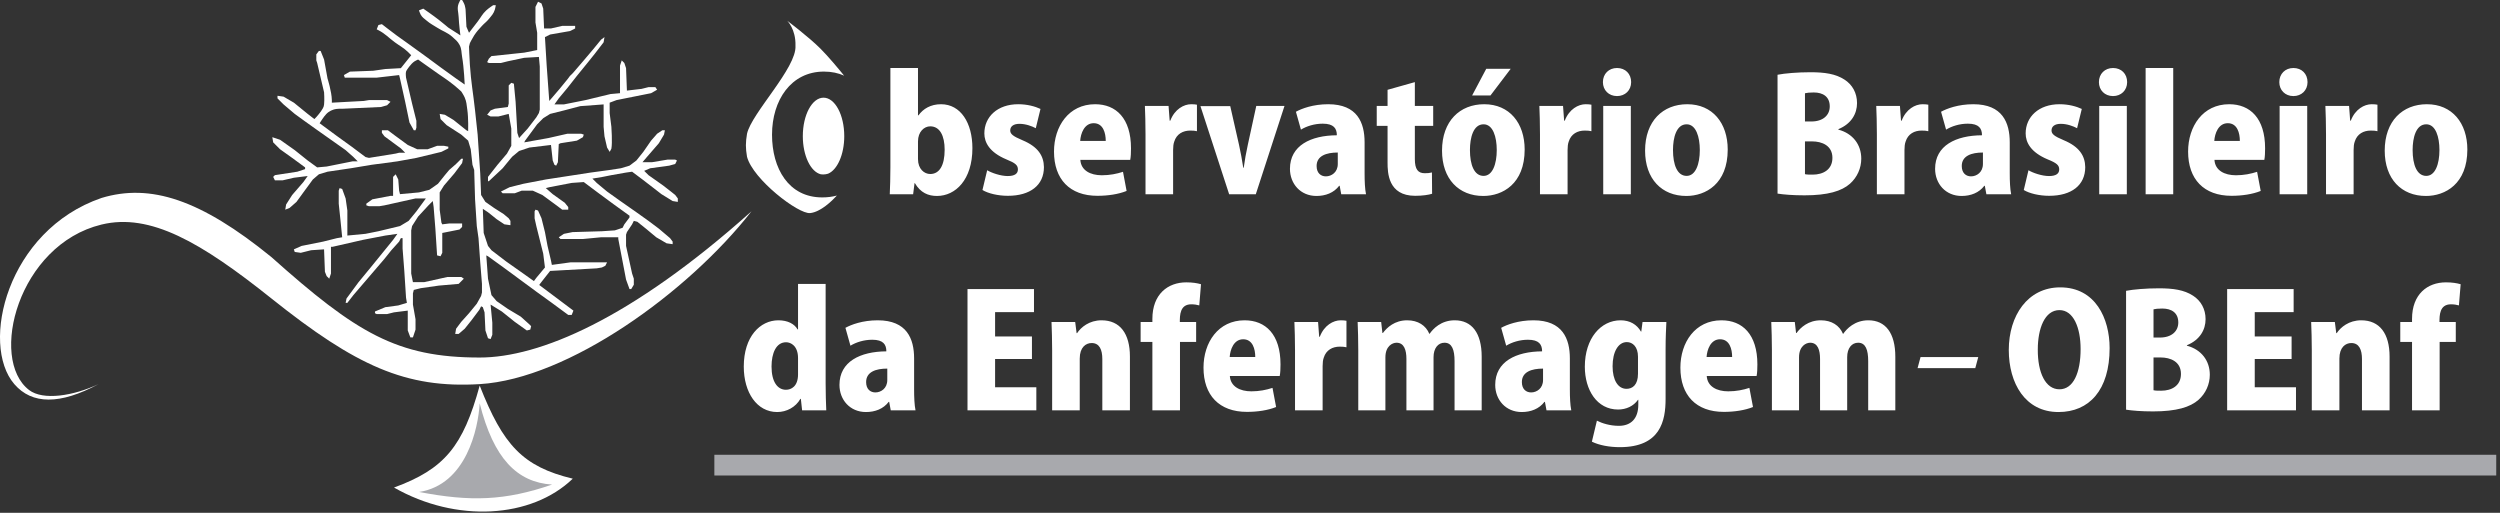 <svg width="585" height="120" viewBox="0 0 585 120" fill="none" xmlns="http://www.w3.org/2000/svg">
<rect x="0" y="0" width="585" height="120" fill="#333333" stroke="none"/>
<path d="M107.731 0H108.135C108.135 0 108.578 0.708 108.741 1.211C108.864 1.594 108.943 2.221 108.943 2.221L109.145 6.259L109.75 7.672C109.75 7.672 110.981 6.073 111.77 5.048C112.558 4.023 112.839 3.301 113.789 2.423C114.368 1.888 115.404 1.211 115.404 1.211H116.009C116.009 1.211 115.927 1.837 115.808 2.221C115.503 3.203 115.044 3.645 114.394 4.442C113.831 5.133 113.381 5.399 112.779 6.057C112.022 6.884 111.578 7.342 110.962 8.278C110.516 8.956 109.952 10.095 109.952 10.095L109.75 10.903C109.75 10.903 109.843 13.489 109.952 15.143C110.23 19.339 110.707 21.663 111.164 25.843C111.405 28.051 111.77 31.497 111.77 31.497L112.375 40.582L112.577 45.63L113.587 47.245L115.606 48.658L117.827 50.072L119.038 51.081L119.442 51.687V52.697L118.028 52.495L116.211 51.283L114.192 49.668L112.981 48.86L113.183 54.514L114.192 57.542L115 58.552L118.432 61.176L121.865 63.599L124.934 65.777L125.499 65.013L127.518 62.59L127.114 59.359L125.499 52.898L125.095 51.081V49.466L125.297 49.062L125.903 49.264L126.71 51.081L127.518 54.312L128.124 57.542L128.931 60.975L129.133 61.984L133.575 61.378H142.055L141.651 62.186L140.843 62.59L139.632 62.792L132.364 63.196L128.729 63.397L126.508 66.224L126.178 66.684L128.527 68.445L130.95 70.262L134.181 72.685L133.777 73.694H132.969L129.133 70.868L125.499 68.243L121.663 65.416L117.827 62.59L114.192 59.965L113.789 59.763L114.192 65.215L115 69.051L116.211 70.464L118.836 72.281L121.865 74.098L123.884 75.915L124.287 76.319L124.086 77.127L123.278 77.329L120.451 75.31L117.423 72.887L114.798 71.272L115.202 75.512V78.338L114.798 79.348L114.192 79.146L113.587 77.329L113.385 73.089L112.981 71.877L112.577 71.675L112.173 72.483L110.356 74.906L108.741 76.925L107.328 78.136H106.52L106.722 76.925L107.933 75.31L109.75 73.291L111.568 71.07L112.577 69.253L112.779 68.445V66.426L112.375 61.378L111.971 55.725L111.568 52.898L111.164 46.639L110.962 39.775L110.558 38.563L110.154 34.929L109.549 32.91L107.933 31.497L104.501 29.276L103.088 27.863L102.886 26.651L104.097 26.853L106.116 28.064L109.145 30.487L109.549 30.689C109.549 30.689 109.639 27.593 109.347 25.642C109.179 24.525 109.189 23.851 108.741 22.815C108.488 22.232 107.933 21.402 107.933 21.402C107.933 21.402 106.965 20.521 106.318 19.988C104.966 18.876 102.684 17.364 102.684 17.364L99.251 14.941L97.838 13.931C97.838 13.931 97.329 14.147 97.031 14.335C96.083 14.934 95.146 16.47 95.146 16.47L95.012 16.758C94.884 17.125 95.012 18.171 95.012 18.171L96.425 24.228L97.434 28.266V29.882L97.233 30.487H96.829L95.819 28.67L94.81 23.825L93.598 18.373L93.396 17.566L88.147 18.171H80.677L80.475 17.566L81.888 16.758L87.339 16.556L90.166 16.152L93.8 15.95L96.223 12.922C96.223 12.922 95.742 12.418 95.415 12.114C94.342 11.115 93.569 10.762 92.387 9.893C90.887 8.791 90.203 7.923 88.551 7.067C88.394 6.985 88.147 6.865 88.147 6.865L88.551 5.855L89.358 5.653C89.358 5.653 91.432 7.277 92.791 8.278C93.883 9.082 94.515 9.506 95.617 10.297C97.04 11.318 97.837 11.89 99.251 12.922C100.755 14.018 101.584 14.652 103.088 15.748C104.502 16.78 106.722 18.373 106.722 18.373L108.741 19.787C108.741 19.787 108.576 15.821 108.135 13.326C107.939 12.214 108.062 11.494 107.53 10.499C107.081 9.662 106.617 9.32 105.914 8.682C104.683 7.564 103.679 7.361 102.28 6.461C101.324 5.845 100.723 5.583 99.857 4.846C99.263 4.34 98.833 4.109 98.444 3.432C98.232 3.064 98.04 2.423 98.04 2.423L99.05 2.019C99.05 2.019 101.303 3.567 102.684 4.644C103.568 5.333 104.905 6.461 104.905 6.461L107.731 8.278C107.731 8.278 107.396 5.7 107.328 4.038C107.276 2.778 106.879 1.987 107.328 0.808C107.453 0.478 107.731 0 107.731 0Z" fill="white"/>
<path d="M125.902 0.403L126.71 0.807L127.114 2.019L127.316 6.662H128.931L131.556 6.057H134.584V6.662L133.373 7.268L128.729 8.076L127.518 8.681L127.922 15.344L128.527 23.622L130.95 20.796L132.767 18.575L133.373 17.767L133.772 17.386L134.18 16.959L136.603 14.133L138.824 11.508L140.641 9.287L141.449 8.681L141.247 9.893L139.228 12.518L137.613 14.537L134.988 17.767L132.767 20.594L130.748 23.016L129.739 24.43H131.96L137.007 23.42L142.862 22.007L145.083 21.805V15.344L145.487 14.133L146.093 14.738L146.497 15.95L146.698 21.199L150.131 20.796L151.746 20.392H153.361L153.765 20.997L152.352 21.805L148.314 22.613L144.276 23.42L142.66 24.026V26.449L143.064 29.679C143.064 29.679 143.33 33.36 143.064 34.8C142.927 35.097 142.66 35.534 142.66 35.534L142.055 34.525L141.449 31.9L141.247 29.679V24.43L135.796 24.834L131.96 25.843L128.729 26.651L127.114 27.66L125.701 29.073L122.874 32.91L122.672 33.313L128.325 32.304L132.767 31.294H135.998L136.603 31.496L136.401 32.102L134.988 32.91L131.152 33.515L130.748 33.717L130.546 37.957L130.142 38.765L129.739 38.563L129.335 37.553L128.931 33.919L123.883 34.525L121.461 35.333L120.249 36.342L119.893 36.633L119.442 37.15L117.624 39.37L114.394 42.399H114.192V41.389L116.413 38.563L118.634 35.938L119.644 34.121V30.083L119.038 26.651L116.615 27.256H114.798L113.99 26.853L114.798 25.843L115.807 25.439L118.836 25.035L119.038 24.228V19.988L119.644 19.382L120.249 19.584L120.653 23.824L121.057 31.093L121.461 32.304L123.48 30.083L125.499 27.458L126.104 26.449L126.306 25.641V15.546L126.104 13.325L122.672 13.527L118.836 14.335L117.221 14.738H114.394L113.99 14.537L114.394 13.729L115 13.123L122.672 12.316L125.701 11.71V7.672L125.297 5.249V1.615L125.902 0.403Z" fill="white"/>
<path d="M107.933 37.15H108.337L108.135 38.16L106.318 40.583L103.895 43.409L102.885 45.025V49.063L103.289 52.091L103.491 52.495L105.106 52.293H108.135V53.101L107.529 53.706L103.491 54.514V59.158L103.087 59.965L102.28 59.764L101.876 53.505L101.472 48.457L101.27 47.044L100.26 48.053L97.838 50.678L96.424 52.899L96.222 53.908V64.003L96.626 66.022H99.251L104.702 64.811H107.933L108.538 65.215L107.327 66.426L102.683 66.83L98.443 67.436L96.828 67.84L96.626 68.647V71.272L97.232 74.704V77.127L96.626 78.944H96.02L95.415 77.329V72.685L92.184 73.089L90.569 73.493H88.146L87.743 73.291V72.887L90.165 71.878L93.194 71.474L95.213 70.868L95.011 69.657L94.607 63.398L94.203 58.148V55.725H93.8L93.396 56.533L91.579 58.552L89.963 60.571L87.541 63.398L85.118 66.224L82.695 69.051L81.282 70.868H80.878L81.08 69.859L83.906 66.022L86.733 62.59L89.358 59.36L91.983 56.129L92.992 54.716L90.165 55.12L84.916 56.129L77.849 57.745H77.445V64.003L77.042 65.215L76.436 64.609L76.032 63.6L75.83 58.35L72.802 58.552L70.379 59.158L68.966 58.956L68.764 58.35L70.581 57.543L75.628 56.533L78.859 55.725L80.07 55.523L79.666 51.486L79.263 47.649V44.621L79.465 44.015L80.07 44.217L80.878 46.438L81.282 49.264V55.12L85.522 54.716L88.55 54.11L93.598 52.899L95.617 51.687L97.434 49.466L99.655 46.438H97.232L89.963 48.053L88.752 48.255H86.329L85.724 48.053V47.649L87.137 46.64L91.377 45.832H91.983V41.39L92.588 40.785L93.194 41.996L93.396 44.621L93.598 45.428L98.04 45.025L100.462 44.419L102.481 43.006L104.097 40.986L105.106 39.775L106.721 38.362L107.933 37.15Z" fill="white"/>
<path d="M154.976 30.487H155.582L155.38 31.497L154.169 33.516L151.544 36.544L150.333 37.958H152.553L156.188 37.352H158.005L158.409 37.554L158.005 38.361L156.591 38.765L152.15 39.371L150.736 39.977L151.746 40.986L155.178 43.409L156.995 44.822L158.005 45.63L158.611 46.438V47.245L157.399 47.043L154.774 45.428L152.957 44.015L150.333 41.996L147.91 40.179L146.496 40.38L143.064 40.986L141.045 41.39L138.622 41.794L139.632 42.803L142.055 44.822L144.881 46.841L148.919 49.668L151.746 51.687L154.169 53.504L156.793 55.725L157.399 56.533V57.138L155.986 56.937L153.563 55.523L151.14 53.504L149.121 51.889L148.313 51.687L147.91 52.495L146.698 54.312L146.496 54.917V57.542L147.91 64.003L148.313 65.215V66.628L147.708 67.637H147.304L146.496 65.416L144.679 55.927V55.523H140.641L136.401 55.927H131.152L130.748 55.523L131.959 54.716L133.978 54.312L140.843 54.11L143.872 53.908L145.689 53.302L146.093 52.495L147.304 50.88V50.476L143.67 47.851L139.834 45.024L136.603 42.602L133.777 42.803L128.527 43.813L127.719 44.015L129.335 45.428L132.161 47.447L132.969 48.457V49.062H131.556L129.94 47.851L126.912 45.63L124.691 44.62H122.066L120.451 45.226H117.624L117.22 44.822L119.24 43.813L122.47 43.005L127.719 41.996L138.218 40.38L142.66 39.775L145.285 39.371L147.304 38.765L148.919 37.554L150.534 35.535L152.352 32.91L153.765 31.295L154.976 30.487Z" fill="white"/>
<path d="M74.623 11.912H75.027L75.835 13.931L76.642 18.373C76.642 18.373 77.61 21.411 77.652 23.421C77.657 23.657 77.652 24.026 77.652 24.026L85.122 23.622L86.334 23.421H90.574L91.381 23.824L90.574 24.632L89.16 25.036L80.277 25.44C80.277 25.44 78.882 25.365 78.056 25.642C77.554 25.809 77.277 25.943 76.844 26.247C76.159 26.73 75.431 27.862 75.431 27.862L75.027 28.468L74.797 28.843L78.662 31.699L82.296 34.323L85.526 36.746L86.334 36.948L92.593 35.938L93.4 35.737H94.814L93.804 34.727L89.968 31.901L89.362 31.093V30.487H90.776L92.391 31.699L95.419 33.919L97.64 34.929H100.063L102.284 34.121H103.899L104.909 34.323V34.727L103.294 35.535L97.438 36.948L92.997 37.756L86.939 38.563L82.094 39.371L76.642 40.178L74.623 40.784L73.21 41.996L70.989 45.024L69.374 47.245L67.759 48.658L66.749 49.062L66.951 47.851L68.365 45.63L70.989 42.601L71.999 41.188L68.768 41.592L66.144 42.197H64.326L63.923 41.39L64.326 40.986L69.576 40.178L71.393 39.573V39.169L68.365 36.948L65.538 34.929L63.923 33.314L63.721 32.102L65.538 32.708L68.97 35.131L71.999 37.554L74.22 39.169L76.441 38.967L82.498 37.756H83.709L82.7 36.746L80.882 35.131L77.45 32.708L74.018 30.285L71.191 28.266L68.97 26.651L66.345 24.43L64.932 23.017V22.411L66.345 22.613L68.768 24.026L71.999 26.651L73.56 27.862L74.018 27.394C74.018 27.394 75.105 26.209 75.57 25.308C75.729 25 75.796 24.8 75.835 24.43C75.951 23.332 75.835 21.603 75.835 21.603L74.22 14.739L74.018 14.133V12.72L74.623 11.912Z" fill="white"/>
<path d="M112.248 90.23C108.356 104.431 104.041 109.748 92.197 114.084C106.717 122.381 124.348 121.343 134.028 112.009C122.293 109.195 117.701 104.115 112.248 90.23Z" fill="white"/>
<path d="M98.074 115.121C109.137 113.392 111.903 100.255 112.248 94.378C115.491 107.303 121.002 112.859 129.188 113.392C118.125 117.195 110.092 117.422 98.074 115.121Z" fill="#A8A9AD"/>
<path d="M63.503 69.833C47.045 56.696 35.155 49.773 23.746 52.548C4.255 57.289 -2.661 84.007 6.807 91.267C10.072 93.771 17.178 92.65 23.055 89.884C14.066 94.724 7.498 94.697 3.349 89.884C-4.697 80.55 1.621 53.931 23.746 46.325C35.155 42.868 46.909 46.639 63.503 60.153C83.365 77.881 92.888 83.662 112.248 83.662C126.076 83.662 147.51 74.804 175.858 49.436C160.993 68.45 132.99 88.64 112.248 89.884C94.962 90.921 83.329 85.659 63.503 69.833Z" fill="white"/>
<path d="M214.81 26.994H214.921C216.021 25.453 217.783 24.389 220.204 24.389C224.791 24.389 227.543 28.756 227.543 34.663C227.543 42.075 223.58 45.855 219.25 45.855C217.232 45.855 215.398 45.121 214.077 42.846H214.003L213.673 45.451H208.206C208.279 43.837 208.352 41.415 208.352 39.14V15.913H214.81V26.994ZM214.81 33.086V37.232C214.81 39.544 216.278 40.718 217.672 40.718C219.837 40.718 221.048 38.7 221.048 35.03C221.048 31.801 219.947 29.563 217.672 29.563C216.241 29.563 214.81 30.847 214.81 33.086ZM243.474 25.49L242.373 30.003C241.492 29.526 240.025 28.976 238.557 28.976C237.126 28.976 236.392 29.6 236.392 30.517C236.392 31.361 237.016 31.875 239.291 32.829C242.887 34.333 244.244 36.461 244.281 39.103C244.281 43.36 241.052 45.818 235.842 45.818C233.53 45.818 231.218 45.268 229.897 44.461L230.998 39.837C232.026 40.461 234.154 41.195 235.805 41.195C237.419 41.195 238.19 40.644 238.19 39.654C238.19 38.663 237.603 38.149 235.511 37.305C231.549 35.654 230.338 33.343 230.338 31.214C230.338 27.325 233.42 24.389 238.263 24.389C240.392 24.389 242.226 24.903 243.474 25.49ZM262.781 40.204L263.625 44.681C261.717 45.451 259.259 45.818 256.801 45.818C250.306 45.818 246.637 41.929 246.637 35.471C246.637 29.563 250.086 24.389 256.25 24.389C261.167 24.389 264.653 27.692 264.653 34.7C264.653 35.691 264.616 36.718 264.469 37.415H252.801C252.948 39.874 255.149 41.011 257.828 41.011C259.699 41.011 261.314 40.681 262.781 40.204ZM252.764 32.975H258.745C258.745 31.141 258.158 28.829 255.92 28.829C253.718 28.829 252.874 31.251 252.764 32.975ZM280.086 24.499V30.701C279.645 30.59 279.168 30.554 278.508 30.554C276.857 30.554 275.316 31.324 274.765 33.159C274.582 33.636 274.508 34.37 274.508 35.104V45.451H268.05V31.471C268.05 28.756 267.977 26.664 267.904 24.793H273.444L273.701 28.242H273.848C274.875 25.527 277.04 24.389 278.728 24.389C279.352 24.389 279.682 24.426 280.086 24.499ZM293.967 24.793H300.572L293.857 45.451H287.62L280.905 24.83H287.876L289.931 33.893C290.335 35.691 290.628 37.379 290.922 39.25H291.032C291.289 37.342 291.582 35.764 291.986 33.893L293.967 24.793ZM319.315 33.306V40.571C319.315 42.406 319.389 44.204 319.645 45.451H313.848L313.481 43.47H313.371C312.123 45.121 310.179 45.855 308.05 45.855C304.308 45.855 301.849 42.993 301.849 39.507C301.849 34.04 306.729 31.691 312.821 31.655C312.821 30.077 312.123 28.939 309.518 28.939C307.573 28.939 305.739 29.526 304.418 30.334L303.244 26.151C304.565 25.417 307.243 24.389 310.802 24.389C317.627 24.389 319.315 28.719 319.315 33.306ZM313.041 38.369V35.691C310.362 35.691 308.087 36.461 308.087 38.846C308.087 40.534 309.115 41.268 310.252 41.268C311.573 41.268 313.041 40.314 313.041 38.369ZM324.689 24.793V21.014L331.074 19.216V24.793H335.367V29.453H331.074V37.232C331.074 39.654 331.844 40.534 333.385 40.534C334.119 40.534 334.523 40.498 335.073 40.351L335.11 45.341C334.303 45.598 332.872 45.818 331.147 45.818C324.799 45.818 324.689 40.388 324.689 38.039V29.453H322.157V24.793H324.689ZM347.305 24.389C353.212 24.389 356.771 28.793 356.771 34.994C356.771 43.029 351.598 45.855 347.084 45.855C341.36 45.855 337.434 41.892 337.434 35.251C337.434 28.316 341.617 24.389 347.305 24.389ZM350.24 35.104C350.24 32.058 349.359 29.086 347.158 29.086C344.736 29.086 343.966 32.242 343.966 35.104C343.966 38.553 344.956 41.158 347.158 41.158C349.249 41.158 350.24 38.406 350.24 35.104ZM344.479 22.334L347.782 16.097H353.506L348.772 22.334H344.479ZM372.392 24.499V30.701C371.951 30.59 371.474 30.554 370.814 30.554C369.163 30.554 367.622 31.324 367.071 33.159C366.888 33.636 366.814 34.37 366.814 35.104V45.451H360.356V31.471C360.356 28.756 360.283 26.664 360.21 24.793H365.75L366.007 28.242H366.154C367.181 25.527 369.346 24.389 371.034 24.389C371.658 24.389 371.988 24.426 372.392 24.499ZM381.687 19.216C381.687 21.16 380.256 22.481 378.384 22.481C376.44 22.481 375.082 21.087 375.082 19.216C375.082 17.271 376.476 15.913 378.384 15.913C380.329 15.913 381.687 17.271 381.687 19.216ZM381.613 24.793V45.451H375.156V24.793H381.613ZM394.819 24.389C400.727 24.389 404.286 28.793 404.286 34.994C404.286 43.029 399.112 45.855 394.599 45.855C388.875 45.855 384.949 41.892 384.949 35.251C384.949 28.316 389.132 24.389 394.819 24.389ZM397.755 35.104C397.755 32.058 396.874 29.086 394.672 29.086C392.251 29.086 391.48 32.242 391.48 35.104C391.48 38.553 392.471 41.158 394.672 41.158C396.764 41.158 397.755 38.406 397.755 35.104ZM430.18 30.224V30.334C433.519 31.214 435.537 33.819 435.537 37.122C435.537 39.36 434.583 41.488 432.895 42.993C430.95 44.717 427.722 45.708 422.254 45.708C419.502 45.708 417.374 45.525 415.943 45.304V17.491C417.631 17.161 420.64 16.904 423.612 16.904C426.988 16.904 429.519 17.271 431.611 18.628C433.446 19.803 434.546 21.747 434.546 24.133C434.546 26.591 433.225 28.976 430.18 30.224ZM422.364 28.426H423.869C426.584 28.426 428.162 26.958 428.162 24.903C428.162 22.628 426.584 21.637 424.419 21.637C423.428 21.637 422.805 21.711 422.364 21.821V28.426ZM422.364 33.086V40.755C422.841 40.864 423.392 40.864 424.162 40.864C426.621 40.864 428.786 39.69 428.786 36.938C428.786 34.076 426.364 33.086 424.016 33.086H422.364ZM451.225 24.499V30.701C450.784 30.59 450.307 30.554 449.647 30.554C447.996 30.554 446.454 31.324 445.904 33.159C445.721 33.636 445.647 34.37 445.647 35.104V45.451H439.189V31.471C439.189 28.756 439.116 26.664 439.042 24.793H444.583L444.84 28.242H444.987C446.014 25.527 448.179 24.389 449.867 24.389C450.491 24.389 450.821 24.426 451.225 24.499ZM470.28 33.306V40.571C470.28 42.406 470.353 44.204 470.61 45.451H464.813L464.446 43.47H464.336C463.088 45.121 461.143 45.855 459.015 45.855C455.273 45.855 452.814 42.993 452.814 39.507C452.814 34.04 457.694 31.691 463.785 31.655C463.785 30.077 463.088 28.939 460.483 28.939C458.538 28.939 456.704 29.526 455.383 30.334L454.208 26.151C455.529 25.417 458.208 24.389 461.767 24.389C468.592 24.389 470.28 28.719 470.28 33.306ZM464.006 38.369V35.691C461.327 35.691 459.052 36.461 459.052 38.846C459.052 40.534 460.079 41.268 461.217 41.268C462.538 41.268 464.006 40.314 464.006 38.369ZM487.139 25.49L486.038 30.003C485.157 29.526 483.69 28.976 482.222 28.976C480.791 28.976 480.057 29.6 480.057 30.517C480.057 31.361 480.681 31.875 482.956 32.829C486.552 34.333 487.909 36.461 487.946 39.103C487.946 43.36 484.717 45.818 479.507 45.818C477.195 45.818 474.883 45.268 473.562 44.461L474.663 39.837C475.691 40.461 477.819 41.195 479.47 41.195C481.084 41.195 481.855 40.644 481.855 39.654C481.855 38.663 481.268 38.149 479.176 37.305C475.214 35.654 474.003 33.343 474.003 31.214C474.003 27.325 477.085 24.389 481.928 24.389C484.057 24.389 485.891 24.903 487.139 25.49ZM497.75 19.216C497.75 21.16 496.319 22.481 494.448 22.481C492.503 22.481 491.146 21.087 491.146 19.216C491.146 17.271 492.54 15.913 494.448 15.913C496.393 15.913 497.75 17.271 497.75 19.216ZM497.677 24.793V45.451H491.219V24.793H497.677ZM508.534 15.913V45.451H502.076V15.913H508.534ZM528.161 40.204L529.005 44.681C527.097 45.451 524.639 45.818 522.18 45.818C515.686 45.818 512.016 41.929 512.016 35.471C512.016 29.563 515.466 24.389 521.63 24.389C526.547 24.389 530.033 27.692 530.033 34.7C530.033 35.691 529.996 36.718 529.849 37.415H518.181C518.328 39.874 520.529 41.011 523.208 41.011C525.079 41.011 526.694 40.681 528.161 40.204ZM518.144 32.975H524.125C524.125 31.141 523.538 28.829 521.3 28.829C519.098 28.829 518.254 31.251 518.144 32.975ZM539.962 19.216C539.962 21.16 538.531 22.481 536.659 22.481C534.715 22.481 533.357 21.087 533.357 19.216C533.357 17.271 534.751 15.913 536.659 15.913C538.604 15.913 539.962 17.271 539.962 19.216ZM539.888 24.793V45.451H533.43V24.793H539.888ZM556.323 24.499V30.701C555.883 30.59 555.406 30.554 554.745 30.554C553.094 30.554 551.553 31.324 551.003 33.159C550.819 33.636 550.746 34.37 550.746 35.104V45.451H544.288V31.471C544.288 28.756 544.214 26.664 544.141 24.793H549.682L549.938 28.242H550.085C551.113 25.527 553.277 24.389 554.965 24.389C555.589 24.389 555.919 24.426 556.323 24.499ZM567.893 24.389C573.801 24.389 577.36 28.793 577.36 34.994C577.36 43.029 572.186 45.855 567.673 45.855C561.949 45.855 558.023 41.892 558.023 35.251C558.023 28.316 562.206 24.389 567.893 24.389ZM570.829 35.104C570.829 32.058 569.948 29.086 567.746 29.086C565.325 29.086 564.554 32.242 564.554 35.104C564.554 38.553 565.545 41.158 567.746 41.158C569.838 41.158 570.829 38.406 570.829 35.104Z" fill="white"/>
<path d="M193.198 66.436V89.701C193.198 91.976 193.272 94.361 193.345 96.013H187.694L187.4 93.334H187.29C186.19 95.279 184.061 96.416 181.86 96.416C177.126 96.416 174.043 91.866 174.043 85.775C174.043 78.766 177.86 74.95 182.153 74.95C184.355 74.95 185.933 75.83 186.63 77.078H186.74V66.436H193.198ZM186.74 87.609V83.793C186.74 80.931 185.052 80.087 183.951 80.087C181.603 80.087 180.539 82.656 180.539 85.775C180.539 89.334 181.933 91.206 183.914 91.206C185.125 91.206 186.74 90.435 186.74 87.609ZM213.901 83.867V91.132C213.901 92.967 213.975 94.765 214.232 96.013H208.434L208.067 94.031H207.957C206.709 95.682 204.764 96.416 202.636 96.416C198.893 96.416 196.434 93.554 196.434 90.068C196.434 84.6 201.315 82.252 207.406 82.215C207.406 80.637 206.709 79.5 204.104 79.5C202.159 79.5 200.324 80.087 199.003 80.894L197.829 76.711C199.15 75.977 201.829 74.95 205.388 74.95C212.213 74.95 213.901 79.28 213.901 83.867ZM207.626 88.93V86.252C204.948 86.252 202.673 87.022 202.673 89.408C202.673 91.096 203.7 91.829 204.838 91.829C206.159 91.829 207.626 90.875 207.626 88.93ZM242.503 90.618V96.013H226.394V67.647H241.952V73.041H232.852V78.729H241.475V84.013H232.852V90.618H242.503ZM264.402 83.426V96.013H257.943V84.013C257.943 81.848 257.283 80.27 255.448 80.27C254.09 80.27 252.659 81.261 252.659 83.903V96.013H246.201V81.959C246.201 79.5 246.128 77.298 246.054 75.353H251.595L251.925 77.959H252.036C252.953 76.564 254.898 74.95 257.76 74.95C262.09 74.95 264.402 78.069 264.402 83.426ZM269.658 75.353V74.619C269.658 68.822 273.291 66.07 277.584 66.07C279.052 66.07 280.153 66.253 281.033 66.51L280.63 71.464C280.116 71.317 279.492 71.207 278.758 71.207C276.079 71.207 276.079 73.812 276.079 75.353H279.896V80.014H276.116V96.013H269.658V80.014H266.906V75.353H269.658ZM297.766 90.765L298.61 95.242C296.702 96.013 294.244 96.38 291.785 96.38C285.29 96.38 281.62 92.49 281.62 86.032C281.62 80.124 285.07 74.95 291.235 74.95C296.152 74.95 299.638 78.252 299.638 85.261C299.638 86.252 299.601 87.279 299.454 87.977H287.785C287.932 90.435 290.134 91.573 292.812 91.573C294.684 91.573 296.298 91.242 297.766 90.765ZM287.748 83.536H293.73C293.73 81.702 293.143 79.39 290.904 79.39C288.703 79.39 287.859 81.812 287.748 83.536ZM315.071 75.06V81.261C314.631 81.151 314.154 81.115 313.494 81.115C311.842 81.115 310.301 81.885 309.751 83.72C309.567 84.197 309.494 84.931 309.494 85.665V96.013H303.035V82.032C303.035 79.316 302.962 77.225 302.889 75.353H308.43L308.686 78.803H308.833C309.861 76.087 312.026 74.95 313.714 74.95C314.338 74.95 314.668 74.986 315.071 75.06ZM346.714 83.463V96.013H340.366V84.49C340.366 81.885 339.779 80.197 338.018 80.197C336.513 80.197 335.449 81.481 335.449 83.573V96.013H329.101V83.977C329.101 81.959 328.587 80.197 326.789 80.197C325.835 80.197 324.184 80.968 324.184 83.61V96.013H317.835V81.959C317.835 79.5 317.762 77.298 317.689 75.353H323.193L323.486 77.922H323.596C324.551 76.638 326.349 74.95 329.284 74.95C331.816 74.95 333.651 76.161 334.458 78.106H334.532C335.339 76.931 337.21 74.95 340.403 74.95C344.439 74.95 346.714 77.959 346.714 83.463ZM367.347 83.867V91.132C367.347 92.967 367.421 94.765 367.677 96.013H361.88L361.513 94.031H361.403C360.155 95.682 358.21 96.416 356.082 96.416C352.339 96.416 349.88 93.554 349.88 90.068C349.88 84.6 354.761 82.252 360.852 82.215C360.852 80.637 360.155 79.5 357.55 79.5C355.605 79.5 353.77 80.087 352.449 80.894L351.275 76.711C352.596 75.977 355.274 74.95 358.834 74.95C365.659 74.95 367.347 79.28 367.347 83.867ZM361.072 88.93V86.252C358.394 86.252 356.118 87.022 356.118 89.408C356.118 91.096 357.146 91.829 358.283 91.829C359.604 91.829 361.072 90.875 361.072 88.93ZM384.354 75.353H389.931C389.858 76.968 389.748 78.913 389.748 81.738V93.334C389.748 98.508 388.537 104.636 379.033 104.636C376.611 104.636 374.226 104.196 372.501 103.352L373.675 98.435C374.886 99.058 376.758 99.645 378.813 99.645C381.638 99.645 383.363 97.957 383.363 94.692V93.554H383.289C382.262 95.022 380.537 95.829 378.629 95.829C373.675 95.829 370.85 91.242 370.85 85.811C370.85 79.17 374.593 74.95 379.216 74.95C381.418 74.95 383.033 75.941 383.987 77.592H384.06L384.354 75.353ZM383.289 87.463V83.463C383.289 81.151 382.042 80.05 380.684 80.05C378.666 80.05 377.345 82.325 377.345 85.701C377.345 88.93 378.592 90.986 380.611 90.986C382.005 90.986 383.289 90.068 383.289 87.463ZM409.357 90.765L410.201 95.242C408.293 96.013 405.834 96.38 403.375 96.38C396.88 96.38 393.211 92.49 393.211 86.032C393.211 80.124 396.66 74.95 402.825 74.95C407.742 74.95 411.228 78.252 411.228 85.261C411.228 86.252 411.191 87.279 411.045 87.977H399.376C399.522 90.435 401.724 91.573 404.403 91.573C406.274 91.573 407.889 91.242 409.357 90.765ZM399.339 83.536H405.32C405.32 81.702 404.733 79.39 402.495 79.39C400.293 79.39 399.449 81.812 399.339 83.536ZM443.505 83.463V96.013H437.157V84.49C437.157 81.885 436.57 80.197 434.808 80.197C433.304 80.197 432.24 81.481 432.24 83.573V96.013H425.891V83.977C425.891 81.959 425.378 80.197 423.58 80.197C422.625 80.197 420.974 80.968 420.974 83.61V96.013H414.626V81.959C414.626 79.5 414.553 77.298 414.479 75.353H419.983L420.277 77.922H420.387C421.341 76.638 423.139 74.95 426.075 74.95C428.607 74.95 430.442 76.161 431.249 78.106H431.322C432.129 76.931 434.001 74.95 437.193 74.95C441.23 74.95 443.505 77.959 443.505 83.463Z" fill="white"/>
<path d="M448.711 86.146L449.404 83.561H462.91L462.217 86.146H448.711Z" fill="white"/>
<path d="M482.091 67.244C490.348 67.244 493.65 74.546 493.65 81.445C493.65 91.316 488.843 96.416 481.688 96.416C473.872 96.416 470.055 89.664 470.055 81.885C470.055 73.885 474.459 67.244 482.091 67.244ZM481.908 72.564C478.459 72.564 476.844 76.894 476.844 81.775C476.807 87.206 478.642 91.096 481.908 91.096C485.174 91.096 486.862 87.206 486.862 81.665C486.862 76.711 485.21 72.564 481.908 72.564ZM511.739 80.784V80.894C515.078 81.775 517.096 84.38 517.096 87.683C517.096 89.921 516.142 92.05 514.454 93.554C512.509 95.279 509.28 96.27 503.813 96.27C501.06 96.27 498.932 96.086 497.501 95.866V68.051C499.189 67.721 502.198 67.464 505.17 67.464C508.546 67.464 511.078 67.831 513.17 69.189C515.005 70.363 516.105 72.308 516.105 74.693C516.105 77.151 514.784 79.537 511.739 80.784ZM503.923 78.986H505.427C508.143 78.986 509.721 77.518 509.721 75.463C509.721 73.188 508.143 72.198 505.978 72.198C504.987 72.198 504.363 72.271 503.923 72.381V78.986ZM503.923 83.646V91.316C504.4 91.426 504.95 91.426 505.721 91.426C508.179 91.426 510.344 90.252 510.344 87.499C510.344 84.637 507.922 83.646 505.574 83.646H503.923ZM537.261 90.618V96.013H521.152V67.647H536.711V73.041H527.611V78.729H536.234V84.013H527.611V90.618H537.261ZM559.16 83.426V96.013H552.702V84.013C552.702 81.848 552.041 80.27 550.207 80.27C548.849 80.27 547.418 81.261 547.418 83.903V96.013H540.96V81.959C540.96 79.5 540.886 77.298 540.813 75.353H546.354L546.684 77.959H546.794C547.711 76.564 549.656 74.95 552.519 74.95C556.849 74.95 559.16 78.069 559.16 83.426ZM564.416 75.353V74.619C564.416 68.822 568.049 66.07 572.342 66.07C573.81 66.07 574.911 66.253 575.792 66.51L575.388 71.464C574.874 71.317 574.251 71.207 573.517 71.207C570.838 71.207 570.838 73.812 570.838 75.353H574.654V80.014H570.875V96.013H564.416V80.014H561.664V75.353H564.416Z" fill="white"/>
<rect x="167.16" y="106.418" width="416.959" height="4.848" fill="#A8A9AD"/>
<path d="M184.202 4.849C184.219 4.862 189.236 8.631 191.982 11.377C193.861 13.256 196.218 16.096 197.524 17.707C196.173 17.096 194.605 16.751 192.803 16.751C185.099 16.751 180.654 23.455 180.654 31.528C180.654 39.38 184.507 46.194 192.396 46.194C193.613 46.194 194.762 46.048 195.833 45.757C194.667 47.03 192.033 49.603 189.577 49.861C186.828 50.151 176.176 41.958 174.802 36.684C174.447 34.614 174.458 33.368 174.802 31.307C175.833 26.496 186.484 15.845 186.141 10.69C186.247 6.819 184.212 4.859 184.202 4.849ZM192.708 22.856C195.386 22.857 197.556 26.888 197.556 31.86C197.556 36.163 195.93 39.758 193.758 40.649C193.402 40.763 193.022 40.824 192.617 40.824C192.434 40.824 192.255 40.81 192.08 40.786C189.699 40.214 187.859 36.438 187.859 31.86C187.859 26.888 190.03 22.856 192.708 22.856Z" fill="white"/>
</svg>
